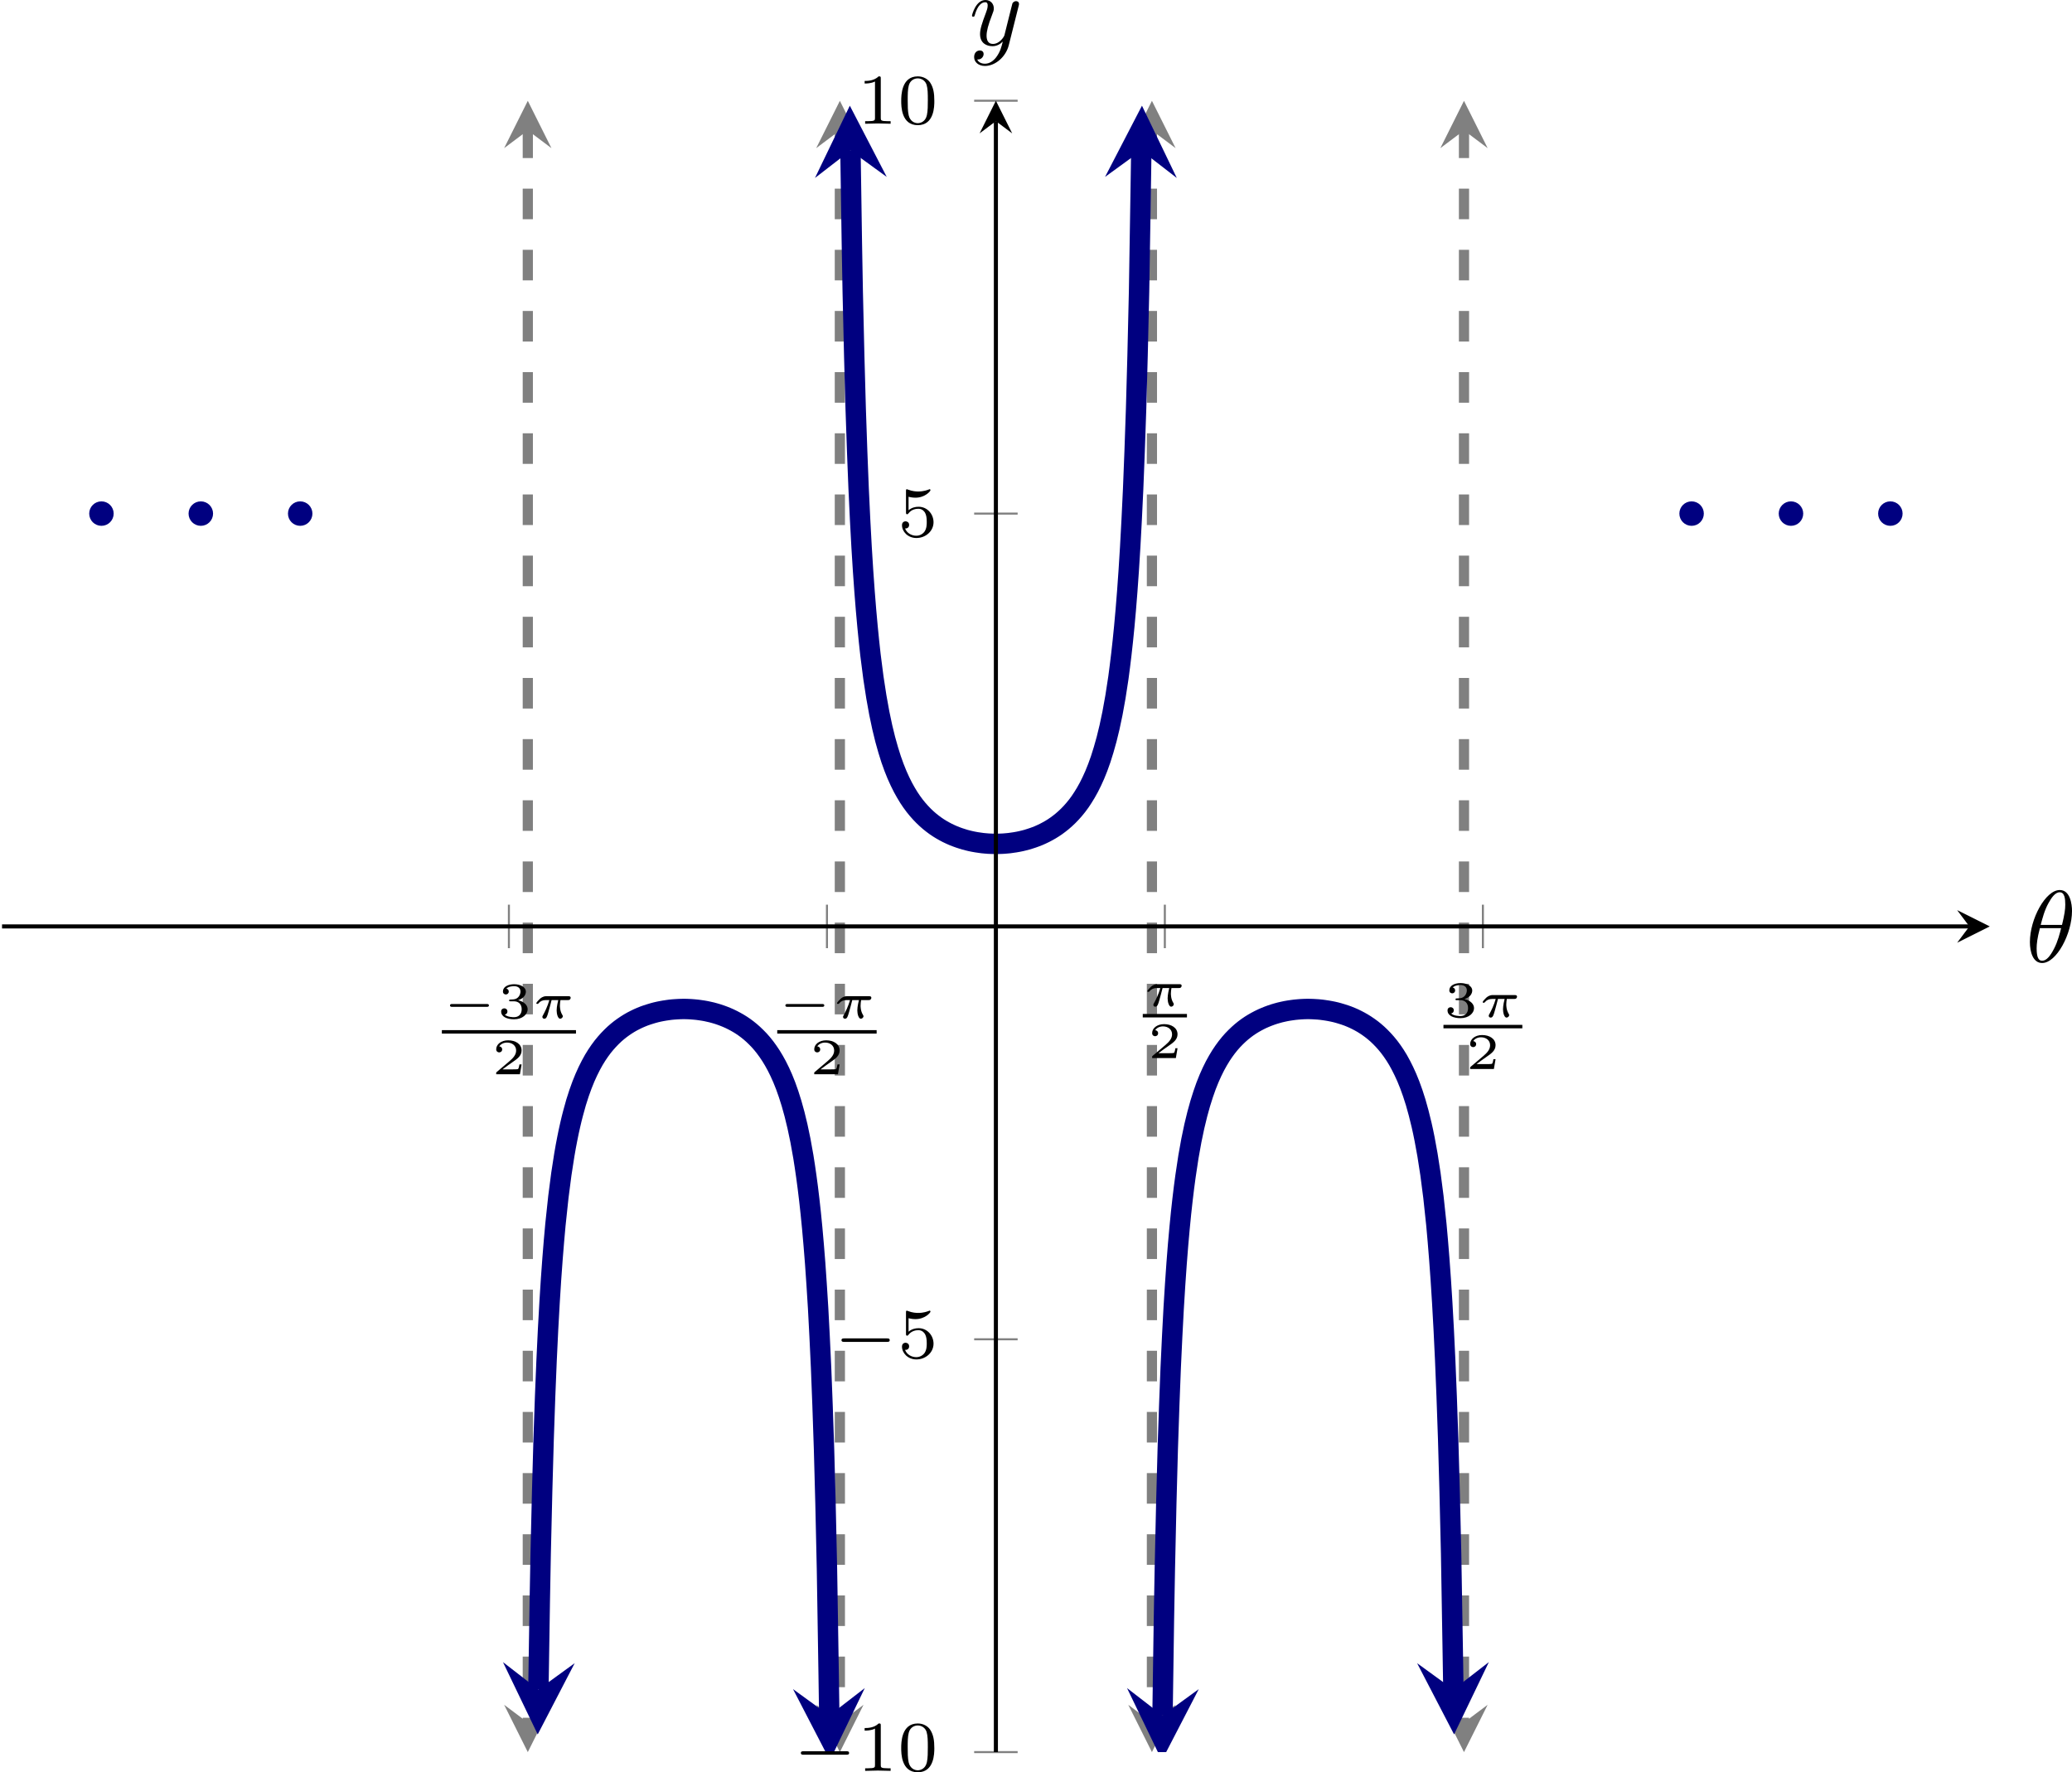 <?xml version='1.0' encoding='UTF-8'?>
<!-- This file was generated by dvisvgm 3.2.2 -->
<svg version='1.1' xmlns='http://www.w3.org/2000/svg' xmlns:xlink='http://www.w3.org/1999/xlink' width='283.516pt' height='242.5pt' viewBox='4.648 81.198 283.516 242.5'>
<defs>
<clipPath id='clip1'>
<path d='M3.52 229.242H197.793V67.844H3.52Z'/>
</clipPath>
<path id='g3-0' d='M4.384-1.106C4.463-1.106 4.598-1.106 4.598-1.245S4.463-1.385 4.384-1.385H1.011C.932-1.385 .797-1.385 .797-1.245S.932-1.106 1.011-1.106H4.384Z'/>
<path id='g8-50' d='M2.934-.961H2.725C2.71-.867 2.66-.558 2.58-.508C2.54-.478 2.122-.478 2.047-.478H1.071C1.4-.722 1.768-1.001 2.067-1.2C2.516-1.509 2.934-1.798 2.934-2.326C2.934-2.964 2.331-3.318 1.619-3.318C.946-3.318 .453-2.929 .453-2.441C.453-2.182 .672-2.137 .742-2.137C.877-2.137 1.036-2.227 1.036-2.431C1.036-2.61 .907-2.71 .752-2.725C.892-2.949 1.181-3.098 1.514-3.098C1.998-3.098 2.401-2.809 2.401-2.321C2.401-1.903 2.112-1.584 1.729-1.26L.513-.229C.463-.184 .458-.184 .453-.149V0H2.77L2.934-.961Z'/>
<path id='g8-51' d='M1.644-1.649C2.102-1.649 2.406-1.365 2.406-.872C2.406-.364 2.092-.095 1.649-.095C1.594-.095 1.001-.095 .747-.354C.951-.384 1.011-.538 1.011-.658C1.011-.842 .872-.961 .707-.961C.548-.961 .399-.857 .399-.648C.399-.13 .986 .11 1.664 .11C2.481 .11 2.989-.384 2.989-.867C2.989-1.275 2.625-1.624 2.057-1.753C2.655-1.948 2.814-2.326 2.814-2.605C2.814-3.014 2.306-3.318 1.679-3.318C1.066-3.318 .573-3.059 .573-2.61C.573-2.376 .762-2.316 .857-2.316C1.001-2.316 1.141-2.421 1.141-2.6C1.141-2.715 1.081-2.854 .902-2.884C1.116-3.113 1.559-3.128 1.664-3.128C2.027-3.128 2.286-2.944 2.286-2.605C2.286-2.316 2.097-1.863 1.574-1.833C1.435-1.828 1.415-1.823 1.285-1.818C1.23-1.813 1.176-1.808 1.176-1.733C1.176-1.649 1.225-1.649 1.315-1.649H1.644Z'/>
<path id='g5-25' d='M3.512-1.768C3.601-1.768 3.651-1.768 3.721-1.818C3.751-1.848 3.801-1.918 3.801-1.988C3.801-2.147 3.651-2.147 3.567-2.147H1.43C1.32-2.147 1.096-2.147 .802-1.898C.667-1.778 .443-1.524 .443-1.465C.443-1.395 .513-1.395 .543-1.395C.613-1.395 .613-1.4 .653-1.445C.822-1.659 1.061-1.768 1.365-1.768H1.719C1.539-1.146 1.285-.628 1.111-.314C1.036-.184 1.036-.174 1.036-.125C1.036-.01 1.126 .055 1.225 .055C1.435 .055 1.504-.174 1.619-.578C1.733-.966 1.823-1.325 1.938-1.768H2.59C2.57-1.694 2.431-1.151 2.431-.757C2.431-.413 2.555 .055 2.775 .055C2.894 .055 3.034-.06 3.034-.189C3.034-.244 3.014-.269 2.979-.329C2.75-.702 2.75-1.141 2.75-1.23C2.75-1.4 2.775-1.599 2.804-1.768H3.512Z'/>
<path id='g4-18' d='M4.533-4.981C4.533-5.639 4.354-7.024 3.337-7.024C1.953-7.024 .418-4.214 .418-1.933C.418-.996 .707 .11 1.614 .11C3.019 .11 4.533-2.75 4.533-4.981ZM1.474-3.616C1.644-4.254 1.843-5.051 2.242-5.758C2.511-6.247 2.879-6.804 3.328-6.804C3.816-6.804 3.875-6.167 3.875-5.599C3.875-5.111 3.796-4.603 3.557-3.616H1.474ZM3.467-3.298C3.357-2.839 3.148-1.993 2.77-1.275C2.421-.598 2.042-.11 1.614-.11C1.285-.11 1.076-.399 1.076-1.325C1.076-1.743 1.136-2.321 1.395-3.298H3.467Z'/>
<path id='g4-121' d='M4.842-3.796C4.882-3.935 4.882-3.955 4.882-4.025C4.882-4.204 4.742-4.294 4.593-4.294C4.493-4.294 4.334-4.234 4.244-4.085C4.224-4.035 4.144-3.726 4.105-3.547C4.035-3.288 3.965-3.019 3.905-2.75L3.457-.956C3.417-.807 2.989-.11 2.331-.11C1.823-.11 1.714-.548 1.714-.917C1.714-1.375 1.883-1.993 2.222-2.869C2.381-3.278 2.421-3.387 2.421-3.587C2.421-4.035 2.102-4.403 1.604-4.403C.658-4.403 .289-2.959 .289-2.869C.289-2.77 .389-2.77 .408-2.77C.508-2.77 .518-2.79 .568-2.949C.837-3.885 1.235-4.184 1.574-4.184C1.654-4.184 1.823-4.184 1.823-3.866C1.823-3.616 1.724-3.357 1.654-3.168C1.255-2.112 1.076-1.544 1.076-1.076C1.076-.189 1.704 .11 2.291 .11C2.68 .11 3.019-.06 3.298-.339C3.168 .179 3.049 .667 2.65 1.196C2.391 1.534 2.012 1.823 1.554 1.823C1.415 1.823 .966 1.793 .797 1.405C.956 1.405 1.086 1.405 1.225 1.285C1.325 1.196 1.425 1.066 1.425 .877C1.425 .568 1.156 .528 1.056 .528C.827 .528 .498 .687 .498 1.176C.498 1.674 .936 2.042 1.554 2.042C2.58 2.042 3.606 1.136 3.885 .01L4.842-3.796Z'/>
<path id='g2-0' d='M5.189-1.576C5.3-1.576 5.467-1.576 5.467-1.743C5.467-1.918 5.307-1.918 5.189-1.918H1.032C.921-1.918 .753-1.918 .753-1.75C.753-1.576 .914-1.576 1.032-1.576H5.189Z'/>
<path id='g7-48' d='M3.599-2.225C3.599-2.992 3.508-3.543 3.187-4.031C2.971-4.352 2.538-4.631 1.981-4.631C.363-4.631 .363-2.727 .363-2.225S.363 .139 1.981 .139S3.599-1.723 3.599-2.225ZM1.981-.056C1.66-.056 1.234-.244 1.095-.816C.997-1.227 .997-1.799 .997-2.315C.997-2.824 .997-3.354 1.102-3.738C1.248-4.289 1.695-4.435 1.981-4.435C2.357-4.435 2.72-4.205 2.845-3.801C2.957-3.424 2.964-2.922 2.964-2.315C2.964-1.799 2.964-1.283 2.873-.844C2.734-.209 2.26-.056 1.981-.056Z'/>
<path id='g7-49' d='M2.336-4.435C2.336-4.624 2.322-4.631 2.127-4.631C1.681-4.191 1.046-4.184 .76-4.184V-3.933C.928-3.933 1.388-3.933 1.771-4.129V-.572C1.771-.342 1.771-.251 1.074-.251H.809V0C.934-.007 1.792-.028 2.05-.028C2.267-.028 3.145-.007 3.299 0V-.251H3.034C2.336-.251 2.336-.342 2.336-.572V-4.435Z'/>
<path id='g7-53' d='M1.081-3.891C1.437-3.801 1.646-3.801 1.757-3.801C2.678-3.801 3.222-4.428 3.222-4.533C3.222-4.61 3.173-4.631 3.138-4.631C3.124-4.631 3.11-4.631 3.082-4.61C2.915-4.547 2.545-4.407 2.029-4.407C1.834-4.407 1.465-4.421 1.011-4.596C.941-4.631 .928-4.631 .921-4.631C.83-4.631 .83-4.554 .83-4.442V-2.385C.83-2.267 .83-2.183 .941-2.183C1.004-2.183 1.011-2.197 1.081-2.28C1.381-2.664 1.806-2.72 2.05-2.72C2.469-2.72 2.657-2.385 2.692-2.329C2.817-2.099 2.859-1.834 2.859-1.43C2.859-1.22 2.859-.809 2.65-.502C2.476-.251 2.176-.084 1.834-.084C1.381-.084 .914-.335 .739-.795C1.004-.774 1.137-.948 1.137-1.137C1.137-1.437 .879-1.492 .788-1.492C.774-1.492 .439-1.492 .439-1.116C.439-.488 1.011 .139 1.848 .139C2.741 .139 3.522-.523 3.522-1.402C3.522-2.19 2.922-2.915 2.057-2.915C1.75-2.915 1.388-2.838 1.081-2.573V-3.891Z'/>
</defs>
<g id='page1' transform='matrix(1.4 0 0 1.4 0 0)'>
<path d='M54.906 226.352V227.613V225.981V224.352V222.723V221.09V219.461V217.832V216.199V214.571V212.942V211.309V209.68V208.051V206.418V204.789V203.16V201.528V199.899V198.27V196.637V195.008V193.379V191.746V190.117V188.488V186.856V185.227V183.598V181.965V180.336V178.707V177.074V175.446V173.817V172.184V170.555V168.926V167.293V165.664V164.035V162.403V160.774V159.145V157.512V155.883V154.254V152.621V150.992V149.363V147.731V146.102V144.473V142.84V141.211V139.582V137.949V136.321V134.692V133.063V131.43V129.801V128.172V126.539V124.91V123.281V121.649V120.02V118.391V116.758V115.129V113.5V111.867V110.238V108.61V106.977V105.348V103.719V102.086V100.457V98.828V97.195V95.567V93.938V92.305V90.676V89.047V87.414V85.785V84.156V82.524V80.895V79.266V77.633V76.004V74.375V72.742V71.113V69.485V70.742' stroke='#808080' fill='none' stroke-width='.996' stroke-miterlimit='10' stroke-dasharray='2.989 2.989' clip-path='url(#clip1)'/>
<path d='M54.906 229.243L57.215 224.618L54.906 226.352L52.594 224.618' fill='#808080' clip-path='url(#clip1)'/>
<path d='M54.906 67.852L52.594 72.477L54.906 70.742L57.215 72.477' fill='#808080' clip-path='url(#clip1)'/>
<path d='M85.406 226.352V227.613V225.981V224.352V222.723V221.09V219.461V217.832V216.199V214.571V212.942V211.309V209.68V208.051V206.418V204.789V203.16V201.528V199.899V198.27V196.637V195.008V193.379V191.746V190.117V188.488V186.856V185.227V183.598V181.965V180.336V178.707V177.074V175.446V173.817V172.184V170.555V168.926V167.293V165.664V164.035V162.403V160.774V159.145V157.512V155.883V154.254V152.621V150.992V149.363V147.731V146.102V144.473V142.84V141.211V139.582V137.949V136.321V134.692V133.063V131.43V129.801V128.172V126.539V124.91V123.281V121.649V120.02V118.391V116.758V115.129V113.5V111.867V110.238V108.61V106.977V105.348V103.719V102.086V100.457V98.828V97.195V95.567V93.938V92.305V90.676V89.047V87.414V85.785V84.156V82.524V80.895V79.266V77.633V76.004V74.375V72.742V71.113V69.485V70.742' stroke='#808080' fill='none' stroke-width='.996' stroke-miterlimit='10' stroke-dasharray='2.989 2.989' clip-path='url(#clip1)'/>
<path d='M85.406 229.243L87.719 224.618L85.406 226.352L83.094 224.618' fill='#808080' clip-path='url(#clip1)'/>
<path d='M85.406 67.852L83.094 72.477L85.406 70.742L87.719 72.477' fill='#808080' clip-path='url(#clip1)'/>
<path d='M115.906 226.352V227.613V225.981V224.352V222.723V221.09V219.461V217.832V216.199V214.571V212.942V211.309V209.68V208.051V206.418V204.789V203.16V201.528V199.899V198.27V196.637V195.008V193.379V191.746V190.117V188.488V186.856V185.227V183.598V181.965V180.336V178.707V177.074V175.446V173.817V172.184V170.555V168.926V167.293V165.664V164.035V162.403V160.774V159.145V157.512V155.883V154.254V152.621V150.992V149.363V147.731V146.102V144.473V142.84V141.211V139.582V137.949V136.321V134.692V133.063V131.43V129.801V128.172V126.539V124.91V123.281V121.649V120.02V118.391V116.758V115.129V113.5V111.867V110.238V108.61V106.977V105.348V103.719V102.086V100.457V98.828V97.195V95.567V93.938V92.305V90.676V89.047V87.414V85.785V84.156V82.524V80.895V79.266V77.633V76.004V74.375V72.742V71.113V69.485V70.742' stroke='#808080' fill='none' stroke-width='.996' stroke-miterlimit='10' stroke-dasharray='2.989 2.989' clip-path='url(#clip1)'/>
<path d='M115.907 229.243L118.219 224.618L115.907 226.352L113.594 224.618' fill='#808080' clip-path='url(#clip1)'/>
<path d='M115.907 67.852L113.594 72.477L115.907 70.742L118.219 72.477' fill='#808080' clip-path='url(#clip1)'/>
<path d='M146.406 226.352V227.613V225.981V224.352V222.723V221.09V219.461V217.832V216.199V214.571V212.942V211.309V209.68V208.051V206.418V204.789V203.16V201.528V199.899V198.27V196.637V195.008V193.379V191.746V190.117V188.488V186.856V185.227V183.598V181.965V180.336V178.707V177.074V175.446V173.817V172.184V170.555V168.926V167.293V165.664V164.035V162.403V160.774V159.145V157.512V155.883V154.254V152.621V150.992V149.363V147.731V146.102V144.473V142.84V141.211V139.582V137.949V136.321V134.692V133.063V131.43V129.801V128.172V126.539V124.91V123.281V121.649V120.02V118.391V116.758V115.129V113.5V111.867V110.238V108.61V106.977V105.348V103.719V102.086V100.457V98.828V97.195V95.567V93.938V92.305V90.676V89.047V87.414V85.785V84.156V82.524V80.895V79.266V77.633V76.004V74.375V72.742V71.113V69.485V70.742' stroke='#808080' fill='none' stroke-width='.996' stroke-miterlimit='10' stroke-dasharray='2.989 2.989' clip-path='url(#clip1)'/>
<path d='M146.406 229.243L148.718 224.618L146.406 226.352L144.097 224.618' fill='#808080' clip-path='url(#clip1)'/>
<path d='M146.406 67.852L144.097 72.477L146.406 70.742L148.718 72.477' fill='#808080' clip-path='url(#clip1)'/>
<path d='M86.441 72.711C86.586 82.41 86.586 82.41 86.664 86.524C86.746 90.633 86.875 95.278 86.953 97.949C87.035 100.625 87.164 103.91 87.242 105.789C87.324 107.668 87.449 110.098 87.531 111.492C87.609 112.887 87.738 114.754 87.82 115.828C87.898 116.903 88.027 118.383 88.109 119.235C88.188 120.09 88.316 121.285 88.395 121.981C88.477 122.672 88.606 123.66 88.684 124.235C88.766 124.809 88.895 125.633 88.973 126.113C89.055 126.598 89.184 127.297 89.262 127.711C89.344 128.121 89.469 128.723 89.551 129.078C89.629 129.43 89.758 129.953 89.84 130.262C89.918 130.567 90.047 131.024 90.129 131.293C90.207 131.563 90.336 131.965 90.414 132.203C90.496 132.442 90.625 132.797 90.703 133.008C90.785 133.219 90.914 133.539 90.992 133.727C91.074 133.914 91.199 134.199 91.281 134.367C91.359 134.539 91.488 134.793 91.57 134.946C91.648 135.098 91.777 135.328 91.859 135.465C91.938 135.602 92.066 135.813 92.145 135.938C92.227 136.063 92.356 136.25 92.434 136.367C92.516 136.481 92.645 136.653 92.723 136.758C92.805 136.859 92.934 137.02 93.012 137.113C93.094 137.207 93.219 137.352 93.301 137.438C93.379 137.524 93.508 137.656 93.59 137.738C93.668 137.817 93.797 137.938 93.879 138.012C93.957 138.086 94.086 138.196 94.164 138.262C94.246 138.328 94.375 138.434 94.453 138.492C94.535 138.555 94.664 138.649 94.742 138.707C94.824 138.762 94.949 138.852 95.031 138.903C95.109 138.953 95.238 139.035 95.32 139.082C95.398 139.129 95.527 139.203 95.609 139.246C95.688 139.289 95.816 139.356 95.898 139.399C95.977 139.438 96.106 139.5 96.184 139.535C96.266 139.574 96.395 139.629 96.473 139.664C96.555 139.696 96.684 139.75 96.762 139.778C96.844 139.809 96.969 139.856 97.051 139.883C97.129 139.91 97.258 139.953 97.34 139.977C97.418 140.004 97.547 140.043 97.629 140.067C97.707 140.086 97.836 140.121 97.914 140.141C97.996 140.16 98.125 140.192 98.203 140.211C98.285 140.227 98.414 140.254 98.492 140.27C98.574 140.285 98.699 140.309 98.781 140.321C98.859 140.332 98.988 140.356 99.07 140.363C99.148 140.375 99.277 140.391 99.359 140.403C99.438 140.41 99.566 140.422 99.648 140.43C99.727 140.438 99.856 140.446 99.934 140.453C100.016 140.457 100.145 140.461 100.223 140.465C100.305 140.469 100.434 140.473 100.512 140.473C100.594 140.477 100.719 140.477 100.801 140.473C100.879 140.473 101.008 140.469 101.09 140.465C101.168 140.461 101.297 140.457 101.379 140.453C101.457 140.446 101.586 140.438 101.664 140.43C101.746 140.422 101.875 140.41 101.953 140.403C102.035 140.391 102.164 140.375 102.242 140.363C102.324 140.356 102.453 140.332 102.531 140.321C102.609 140.309 102.738 140.285 102.82 140.27C102.898 140.254 103.027 140.227 103.109 140.211C103.188 140.192 103.316 140.16 103.398 140.141C103.477 140.121 103.605 140.086 103.683 140.067C103.766 140.043 103.894 140.004 103.973 139.977C104.055 139.953 104.183 139.91 104.262 139.883C104.344 139.856 104.469 139.809 104.551 139.778C104.629 139.75 104.758 139.696 104.84 139.664C104.918 139.629 105.047 139.574 105.129 139.535C105.207 139.5 105.336 139.438 105.414 139.399C105.496 139.356 105.625 139.289 105.703 139.246C105.785 139.203 105.914 139.129 105.992 139.082C106.074 139.035 106.203 138.953 106.281 138.903S106.488 138.762 106.57 138.707C106.648 138.649 106.777 138.555 106.859 138.492C106.937 138.434 107.066 138.328 107.148 138.262C107.226 138.196 107.355 138.086 107.433 138.012C107.516 137.938 107.644 137.817 107.723 137.738C107.805 137.656 107.933 137.524 108.012 137.438C108.094 137.352 108.219 137.207 108.301 137.113C108.379 137.02 108.508 136.859 108.59 136.758C108.668 136.653 108.797 136.481 108.879 136.367C108.957 136.25 109.086 136.063 109.164 135.938C109.246 135.813 109.375 135.602 109.453 135.465C109.535 135.328 109.664 135.098 109.742 134.946C109.824 134.793 109.953 134.539 110.031 134.367C110.113 134.199 110.238 133.914 110.32 133.727C110.398 133.539 110.527 133.219 110.609 133.008C110.687 132.797 110.816 132.442 110.898 132.203C110.976 131.965 111.105 131.563 111.183 131.293C111.266 131.024 111.394 130.567 111.473 130.262C111.555 129.953 111.683 129.43 111.762 129.078C111.844 128.723 111.969 128.121 112.051 127.711C112.129 127.297 112.258 126.598 112.34 126.113C112.418 125.633 112.547 124.809 112.629 124.235C112.707 123.66 112.836 122.672 112.914 121.977C112.996 121.285 113.125 120.09 113.203 119.238C113.285 118.383 113.414 116.906 113.492 115.832C113.574 114.758 113.703 112.883 113.781 111.488C113.863 110.098 113.988 107.668 114.07 105.789C114.148 103.91 114.277 100.617 114.359 97.945C114.437 95.27 114.566 90.629 114.648 86.524C114.726 82.414 114.933 68.328 114.871 72.711' stroke='#000080' fill='none' stroke-width='1.993' stroke-miterlimit='10' clip-path='url(#clip1)'/>
<path d='M86.379 68.328L82.973 75.391L86.441 72.711L89.988 75.289' fill='#000080' clip-path='url(#clip1)'/>
<path d='M114.933 68.328L111.324 75.289L114.871 72.711L118.336 75.391' fill='#000080' clip-path='url(#clip1)'/>
<path d='M55.941 223.129C56.086 213.832 56.086 213.832 56.164 209.828C56.246 205.821 56.375 201.266 56.453 198.649C56.535 196.028 56.66 192.801 56.742 190.953C56.82 189.106 56.949 186.703 57.031 185.332C57.109 183.957 57.238 182.117 57.32 181.055C57.398 179.996 57.527 178.531 57.606 177.688C57.688 176.844 57.816 175.664 57.895 174.977C57.977 174.293 58.106 173.317 58.184 172.746C58.266 172.18 58.395 171.359 58.473 170.883C58.551 170.403 58.68 169.707 58.762 169.301C58.84 168.891 58.969 168.293 59.051 167.942C59.129 167.59 59.258 167.074 59.34 166.77C59.418 166.461 59.547 166.008 59.625 165.742C59.707 165.473 59.836 165.074 59.914 164.84C59.996 164.602 60.125 164.246 60.203 164.039C60.285 163.828 60.41 163.512 60.492 163.324C60.57 163.137 60.699 162.856 60.781 162.688C60.859 162.52 60.988 162.266 61.07 162.113C61.148 161.961 61.277 161.731 61.356 161.594C61.438 161.457 61.566 161.25 61.645 161.125C61.727 161 61.856 160.813 61.934 160.699C62.016 160.586 62.145 160.414 62.223 160.309C62.301 160.207 62.43 160.051 62.512 159.957C62.59 159.863 62.719 159.719 62.801 159.633C62.879 159.547 63.008 159.414 63.09 159.336C63.168 159.258 63.297 159.133 63.375 159.063C63.457 158.988 63.586 158.879 63.664 158.813C63.746 158.746 63.875 158.645 63.953 158.582C64.035 158.52 64.16 158.426 64.242 158.371C64.32 158.313 64.449 158.227 64.531 158.176C64.609 158.125 64.738 158.043 64.82 157.996C64.898 157.949 65.027 157.875 65.106 157.832C65.188 157.789 65.316 157.723 65.395 157.684C65.477 157.641 65.606 157.582 65.684 157.543C65.766 157.508 65.895 157.453 65.973 157.418C66.055 157.383 66.18 157.332 66.262 157.301C66.34 157.274 66.469 157.227 66.551 157.199C66.629 157.172 66.758 157.129 66.84 157.106C66.918 157.078 67.047 157.039 67.125 157.02C67.207 156.996 67.336 156.961 67.414 156.942C67.496 156.922 67.625 156.891 67.703 156.875C67.785 156.859 67.91 156.832 67.992 156.817C68.07 156.801 68.199 156.778 68.281 156.766C68.359 156.75 68.488 156.731 68.57 156.723C68.648 156.711 68.777 156.696 68.856 156.684C68.938 156.676 69.066 156.664 69.145 156.656C69.227 156.649 69.356 156.641 69.434 156.637C69.516 156.629 69.645 156.625 69.723 156.621C69.805 156.617 69.93 156.613 70.012 156.613C70.09 156.613 70.219 156.613 70.301 156.613C70.379 156.617 70.508 156.621 70.59 156.621C70.668 156.625 70.797 156.633 70.875 156.637C70.957 156.645 71.086 156.653 71.164 156.66C71.246 156.664 71.375 156.68 71.453 156.688C71.535 156.696 71.66 156.715 71.742 156.727C71.82 156.734 71.949 156.758 72.031 156.77C72.109 156.781 72.238 156.805 72.32 156.821C72.398 156.836 72.527 156.863 72.606 156.883C72.688 156.899 72.816 156.93 72.895 156.949C72.977 156.969 73.106 157.004 73.184 157.028C73.266 157.051 73.395 157.086 73.473 157.113C73.555 157.137 73.68 157.18 73.762 157.211C73.84 157.238 73.969 157.285 74.051 157.317C74.129 157.344 74.258 157.399 74.34 157.434C74.418 157.465 74.547 157.524 74.625 157.559C74.707 157.594 74.836 157.656 74.914 157.699C74.996 157.738 75.125 157.805 75.203 157.852C75.285 157.895 75.41 157.969 75.492 158.016C75.57 158.063 75.699 158.145 75.781 158.196C75.859 158.25 75.988 158.336 76.07 158.391C76.148 158.449 76.277 158.543 76.359 158.606C76.438 158.668 76.566 158.77 76.645 158.836C76.727 158.906 76.856 159.016 76.934 159.09C77.016 159.164 77.145 159.285 77.223 159.367C77.305 159.446 77.43 159.578 77.512 159.664C77.59 159.754 77.719 159.899 77.801 159.992C77.879 160.09 78.008 160.246 78.09 160.352C78.168 160.457 78.297 160.629 78.375 160.742C78.457 160.856 78.586 161.047 78.664 161.172C78.746 161.301 78.875 161.508 78.953 161.649C79.035 161.785 79.16 162.02 79.242 162.172C79.32 162.324 79.449 162.582 79.531 162.754C79.609 162.922 79.738 163.207 79.82 163.399C79.898 163.586 80.027 163.906 80.109 164.121C80.188 164.332 80.316 164.692 80.395 164.93C80.477 165.168 80.606 165.574 80.684 165.844C80.766 166.117 80.895 166.578 80.973 166.887C81.055 167.196 81.18 167.723 81.262 168.078C81.34 168.438 81.469 169.043 81.551 169.457C81.629 169.871 81.758 170.578 81.84 171.067C81.918 171.551 82.047 172.387 82.125 172.965C82.207 173.543 82.336 174.543 82.414 175.242C82.496 175.942 82.625 177.153 82.703 178.016C82.785 178.879 82.91 180.375 82.992 181.465C83.07 182.551 83.199 184.446 83.281 185.859C83.359 187.274 83.488 189.75 83.57 191.66C83.648 193.574 83.777 196.914 83.859 199.641C83.938 202.371 84.066 207.113 84.145 211.336C84.227 215.555 84.434 230.051 84.371 225.664' stroke='#000080' fill='none' stroke-width='1.993' stroke-miterlimit='10' clip-path='url(#clip1)'/>
<path d='M55.875 227.512L59.488 220.551L55.941 223.129L52.477 220.446' fill='#000080' clip-path='url(#clip1)'/>
<path d='M84.434 230.051L87.84 222.985L84.371 225.664L80.828 223.086' fill='#000080' clip-path='url(#clip1)'/>
<path d='M116.941 225.664C117.086 215.555 117.086 215.555 117.168 211.336C117.246 207.113 117.375 202.371 117.453 199.641C117.535 196.914 117.664 193.574 117.742 191.66C117.824 189.75 117.953 187.274 118.031 185.859C118.113 184.446 118.238 182.551 118.32 181.465C118.398 180.375 118.527 178.879 118.609 178.016C118.687 177.153 118.816 175.942 118.898 175.242C118.976 174.543 119.105 173.543 119.187 172.965C119.266 172.387 119.394 171.551 119.473 171.067C119.555 170.578 119.683 169.871 119.762 169.457C119.844 169.043 119.973 168.438 120.051 168.078C120.133 167.723 120.258 167.196 120.34 166.887C120.418 166.578 120.547 166.117 120.629 165.844C120.707 165.574 120.836 165.168 120.918 164.93C120.996 164.692 121.125 164.332 121.203 164.121C121.285 163.906 121.414 163.586 121.492 163.399C121.574 163.207 121.703 162.922 121.781 162.754C121.863 162.582 121.992 162.324 122.07 162.172C122.148 162.02 122.277 161.785 122.359 161.649C122.437 161.508 122.566 161.301 122.648 161.172C122.726 161.047 122.855 160.856 122.937 160.742C123.016 160.629 123.144 160.457 123.223 160.352C123.305 160.246 123.433 160.09 123.512 159.992C123.594 159.899 123.723 159.754 123.801 159.664C123.883 159.578 124.008 159.446 124.09 159.367C124.168 159.285 124.297 159.164 124.379 159.09C124.457 159.016 124.586 158.906 124.668 158.836C124.746 158.77 124.875 158.668 124.953 158.606C125.035 158.543 125.164 158.449 125.242 158.391C125.324 158.336 125.453 158.25 125.531 158.196C125.613 158.145 125.742 158.063 125.82 158.016S126.027 157.895 126.109 157.852C126.187 157.805 126.316 157.738 126.398 157.699C126.476 157.656 126.605 157.594 126.687 157.559C126.766 157.524 126.894 157.465 126.973 157.434C127.055 157.399 127.183 157.344 127.262 157.317C127.344 157.285 127.473 157.238 127.551 157.211C127.633 157.18 127.758 157.137 127.84 157.113C127.918 157.086 128.047 157.051 128.129 157.028C128.207 157.004 128.336 156.969 128.418 156.949C128.496 156.93 128.625 156.899 128.703 156.883C128.785 156.863 128.914 156.836 128.992 156.821C129.074 156.805 129.203 156.781 129.281 156.77C129.363 156.758 129.492 156.734 129.57 156.727C129.652 156.715 129.777 156.696 129.859 156.688C129.937 156.68 130.066 156.664 130.148 156.66C130.226 156.653 130.355 156.645 130.437 156.637C130.516 156.633 130.644 156.625 130.723 156.621C130.805 156.621 130.933 156.617 131.012 156.613C131.094 156.613 131.223 156.613 131.301 156.613C131.383 156.613 131.508 156.617 131.59 156.621C131.668 156.625 131.797 156.629 131.879 156.637C131.957 156.641 132.086 156.649 132.168 156.656C132.246 156.664 132.375 156.676 132.453 156.684C132.535 156.696 132.664 156.711 132.742 156.723C132.824 156.731 132.953 156.75 133.031 156.766C133.113 156.778 133.242 156.801 133.32 156.817C133.402 156.832 133.527 156.859 133.609 156.875C133.687 156.891 133.816 156.922 133.898 156.942C133.976 156.961 134.105 156.996 134.187 157.02C134.265 157.039 134.394 157.078 134.473 157.106C134.555 157.129 134.683 157.172 134.762 157.199C134.844 157.227 134.973 157.274 135.051 157.301C135.133 157.332 135.258 157.383 135.34 157.418C135.418 157.453 135.547 157.508 135.629 157.543C135.707 157.582 135.836 157.641 135.918 157.684C135.996 157.723 136.125 157.789 136.203 157.832C136.285 157.875 136.414 157.949 136.492 157.996C136.574 158.043 136.703 158.125 136.781 158.176C136.863 158.227 136.992 158.313 137.07 158.371C137.152 158.426 137.277 158.52 137.359 158.582C137.437 158.645 137.566 158.746 137.648 158.813C137.726 158.879 137.855 158.988 137.937 159.063C138.015 159.133 138.144 159.258 138.223 159.336C138.305 159.414 138.433 159.547 138.512 159.633C138.594 159.719 138.723 159.863 138.801 159.957C138.883 160.051 139.008 160.207 139.09 160.309C139.168 160.414 139.297 160.586 139.379 160.699C139.457 160.813 139.586 161 139.668 161.125C139.746 161.25 139.875 161.457 139.957 161.594C140.035 161.731 140.164 161.961 140.242 162.113C140.324 162.266 140.453 162.52 140.531 162.688C140.613 162.856 140.742 163.137 140.82 163.324C140.902 163.512 141.027 163.828 141.109 164.039C141.187 164.25 141.316 164.602 141.398 164.84C141.476 165.074 141.605 165.473 141.687 165.742C141.765 166.008 141.894 166.461 141.973 166.77C142.055 167.074 142.183 167.59 142.262 167.942C142.344 168.293 142.473 168.891 142.551 169.301C142.633 169.707 142.758 170.403 142.84 170.883C142.918 171.359 143.047 172.176 143.129 172.746C143.207 173.313 143.336 174.293 143.418 174.977C143.496 175.664 143.625 176.844 143.707 177.688C143.785 178.531 143.914 179.992 143.992 181.055C144.074 182.113 144.203 183.957 144.281 185.332C144.363 186.703 144.492 189.102 144.57 190.949C144.652 192.797 144.777 196.028 144.859 198.649C144.937 201.266 145.066 205.821 145.148 209.828C145.226 213.832 145.437 227.512 145.371 223.129' stroke='#000080' fill='none' stroke-width='1.993' stroke-miterlimit='10' clip-path='url(#clip1)'/>
<path d='M116.879 230.051L120.485 223.086L116.942 225.664L113.473 222.985' fill='#000080' clip-path='url(#clip1)'/>
<path d='M145.437 227.512L148.836 220.446L145.371 223.129L141.824 220.551' fill='#000080' clip-path='url(#clip1)'/>
<path d='M53.059 150.668V146.418M84.145 150.668V146.418M117.168 150.668V146.418M148.254 150.668V146.418' stroke='#808080' fill='none' stroke-width='.199' stroke-miterlimit='10'/>
<path d='M98.531 229.242H102.781M98.531 188.895H102.781M98.531 108.195H102.781M98.531 67.844H102.781' stroke='#808080' fill='none' stroke-width='.199' stroke-miterlimit='10'/>
<path d='M3.52 148.543H195.801' stroke='#000' fill='none' stroke-width='.399' stroke-miterlimit='10'/>
<path d='M197.793 148.543L194.606 146.95L195.801 148.543L194.606 150.137'/>
<path d='M100.656 229.242V69.84' stroke='#000' fill='none' stroke-width='.399' stroke-miterlimit='10'/>
<path d='M100.656 67.844L99.062 71.035L100.656 69.84L102.25 71.035'/>
<g transform='matrix(1 0 0 1 41.592 -63.474)'>
<use x='4.915' y='220.984' xlink:href='#g3-0'/>
<use x='10.311' y='220.984' xlink:href='#g8-51'/>
<use x='13.702' y='220.984' xlink:href='#g5-25'/>
</g>
<rect x='4.915' y='222.153' height='.339' width='13.106' transform='matrix(1 0 0 1 41.592 -63.474)'/>
<g transform='matrix(1 0 0 1 41.592 -63.474)'>
<use x='9.773' y='226.466' xlink:href='#g8-50'/>
</g>
<g transform='matrix(1 0 0 1 74.37 -63.474)'>
<use x='4.915' y='220.984' xlink:href='#g3-0'/>
<use x='10.311' y='220.984' xlink:href='#g5-25'/>
</g>
<rect x='4.915' y='222.153' height='.339' width='9.715' transform='matrix(1 0 0 1 74.37 -63.474)'/>
<g transform='matrix(1 0 0 1 74.37 -63.474)'>
<use x='8.078' y='226.466' xlink:href='#g8-50'/>
</g>
<g transform='matrix(1 0 0 1 110.095 -65.055)'>
<use x='4.915' y='221.388' xlink:href='#g5-25'/>
</g>
<rect x='4.915' y='222.153' height='.339' width='4.319' transform='matrix(1 0 0 1 110.095 -65.055)'/>
<g transform='matrix(1 0 0 1 110.095 -65.055)'>
<use x='5.379' y='226.466' xlink:href='#g8-50'/>
</g>
<g transform='matrix(1 0 0 1 139.484 -63.989)'>
<use x='4.915' y='221.388' xlink:href='#g8-51'/>
<use x='8.305' y='221.388' xlink:href='#g5-25'/>
</g>
<rect x='4.915' y='222.153' height='.339' width='7.709' transform='matrix(1 0 0 1 139.484 -63.989)'/>
<g transform='matrix(1 0 0 1 139.484 -63.989)'>
<use x='7.074' y='226.466' xlink:href='#g8-50'/>
</g>
<g transform='matrix(1 0 0 1 77.122 7.008)'>
<use x='3.719' y='224.066' xlink:href='#g2-0'/>
<use x='9.946' y='224.066' xlink:href='#g7-49'/>
<use x='13.917' y='224.066' xlink:href='#g7-48'/>
</g>
<g transform='matrix(1 0 0 1 81.093 -33.341)'>
<use x='3.719' y='224.066' xlink:href='#g2-0'/>
<use x='9.946' y='224.066' xlink:href='#g7-53'/>
</g>
<g transform='matrix(1 0 0 1 87.32 -113.624)'>
<use x='3.719' y='224.066' xlink:href='#g7-53'/>
</g>
<g transform='matrix(1 0 0 1 83.349 -153.973)'>
<use x='3.719' y='224.066' xlink:href='#g7-49'/>
<use x='7.691' y='224.066' xlink:href='#g7-48'/>
</g>
<path d='M14.23 108.195C14.23 107.645 13.785 107.199 13.234 107.199C12.684 107.199 12.238 107.645 12.238 108.195C12.238 108.746 12.684 109.192 13.234 109.192C13.785 109.192 14.23 108.746 14.23 108.195Z' fill='#000080'/>
<path d='M14.23 108.195C14.23 107.645 13.785 107.199 13.234 107.199C12.684 107.199 12.238 107.645 12.238 108.195C12.238 108.746 12.684 109.192 13.234 109.192C13.785 109.192 14.23 108.746 14.23 108.195Z' stroke='#000080' fill='none' stroke-width='.399' stroke-miterlimit='10'/>
<path d='M23.945 108.195C23.945 107.645 23.496 107.199 22.949 107.199C22.398 107.199 21.949 107.645 21.949 108.195C21.949 108.746 22.398 109.192 22.949 109.192C23.496 109.192 23.945 108.746 23.945 108.195Z' fill='#000080'/>
<path d='M23.945 108.195C23.945 107.645 23.496 107.199 22.949 107.199C22.398 107.199 21.949 107.645 21.949 108.195C21.949 108.746 22.398 109.192 22.949 109.192C23.496 109.192 23.945 108.746 23.945 108.195Z' stroke='#000080' fill='none' stroke-width='.399' stroke-miterlimit='10'/>
<path d='M33.656 108.195C33.656 107.645 33.211 107.199 32.66 107.199C32.109 107.199 31.664 107.645 31.664 108.195C31.664 108.746 32.109 109.192 32.66 109.192C33.211 109.192 33.656 108.746 33.656 108.195Z' fill='#000080'/>
<path d='M33.656 108.195C33.656 107.645 33.211 107.199 32.66 107.199C32.109 107.199 31.664 107.645 31.664 108.195C31.664 108.746 32.109 109.192 32.66 109.192C33.211 109.192 33.656 108.746 33.656 108.195Z' stroke='#000080' fill='none' stroke-width='.399' stroke-miterlimit='10'/>
<path d='M169.648 108.195C169.648 107.645 169.203 107.199 168.652 107.199S167.656 107.645 167.656 108.195C167.656 108.746 168.101 109.192 168.652 109.192S169.648 108.746 169.648 108.195Z' fill='#000080'/>
<path d='M169.648 108.195C169.648 107.645 169.203 107.199 168.652 107.199S167.656 107.645 167.656 108.195C167.656 108.746 168.101 109.192 168.652 109.192S169.648 108.746 169.648 108.195Z' stroke='#000080' fill='none' stroke-width='.399' stroke-miterlimit='10'/>
<path d='M179.363 108.195C179.363 107.645 178.914 107.199 178.363 107.199C177.816 107.199 177.367 107.645 177.367 108.195C177.367 108.746 177.816 109.192 178.363 109.192C178.914 109.192 179.363 108.746 179.363 108.195Z' fill='#000080'/>
<path d='M179.363 108.195C179.363 107.645 178.914 107.199 178.363 107.199C177.816 107.199 177.367 107.645 177.367 108.195C177.367 108.746 177.816 109.192 178.363 109.192C178.914 109.192 179.363 108.746 179.363 108.195Z' stroke='#000080' fill='none' stroke-width='.399' stroke-miterlimit='10'/>
<path d='M189.074 108.195C189.074 107.645 188.629 107.199 188.078 107.199S187.082 107.645 187.082 108.195C187.082 108.746 187.527 109.192 188.078 109.192S189.074 108.746 189.074 108.195Z' fill='#000080'/>
<path d='M189.074 108.195C189.074 107.645 188.629 107.199 188.078 107.199S187.082 107.645 187.082 108.195C187.082 108.746 187.527 109.192 188.078 109.192S189.074 108.746 189.074 108.195Z' stroke='#000080' fill='none' stroke-width='.399' stroke-miterlimit='10'/>
<g transform='matrix(1 0 0 1 197.58 -72.057)'>
<use x='3.719' y='224.066' xlink:href='#g4-18'/>
</g>
<g transform='matrix(1 0 0 1 94.312 -161.663)'>
<use x='3.719' y='224.066' xlink:href='#g4-121'/>
</g>
</g>
</svg>